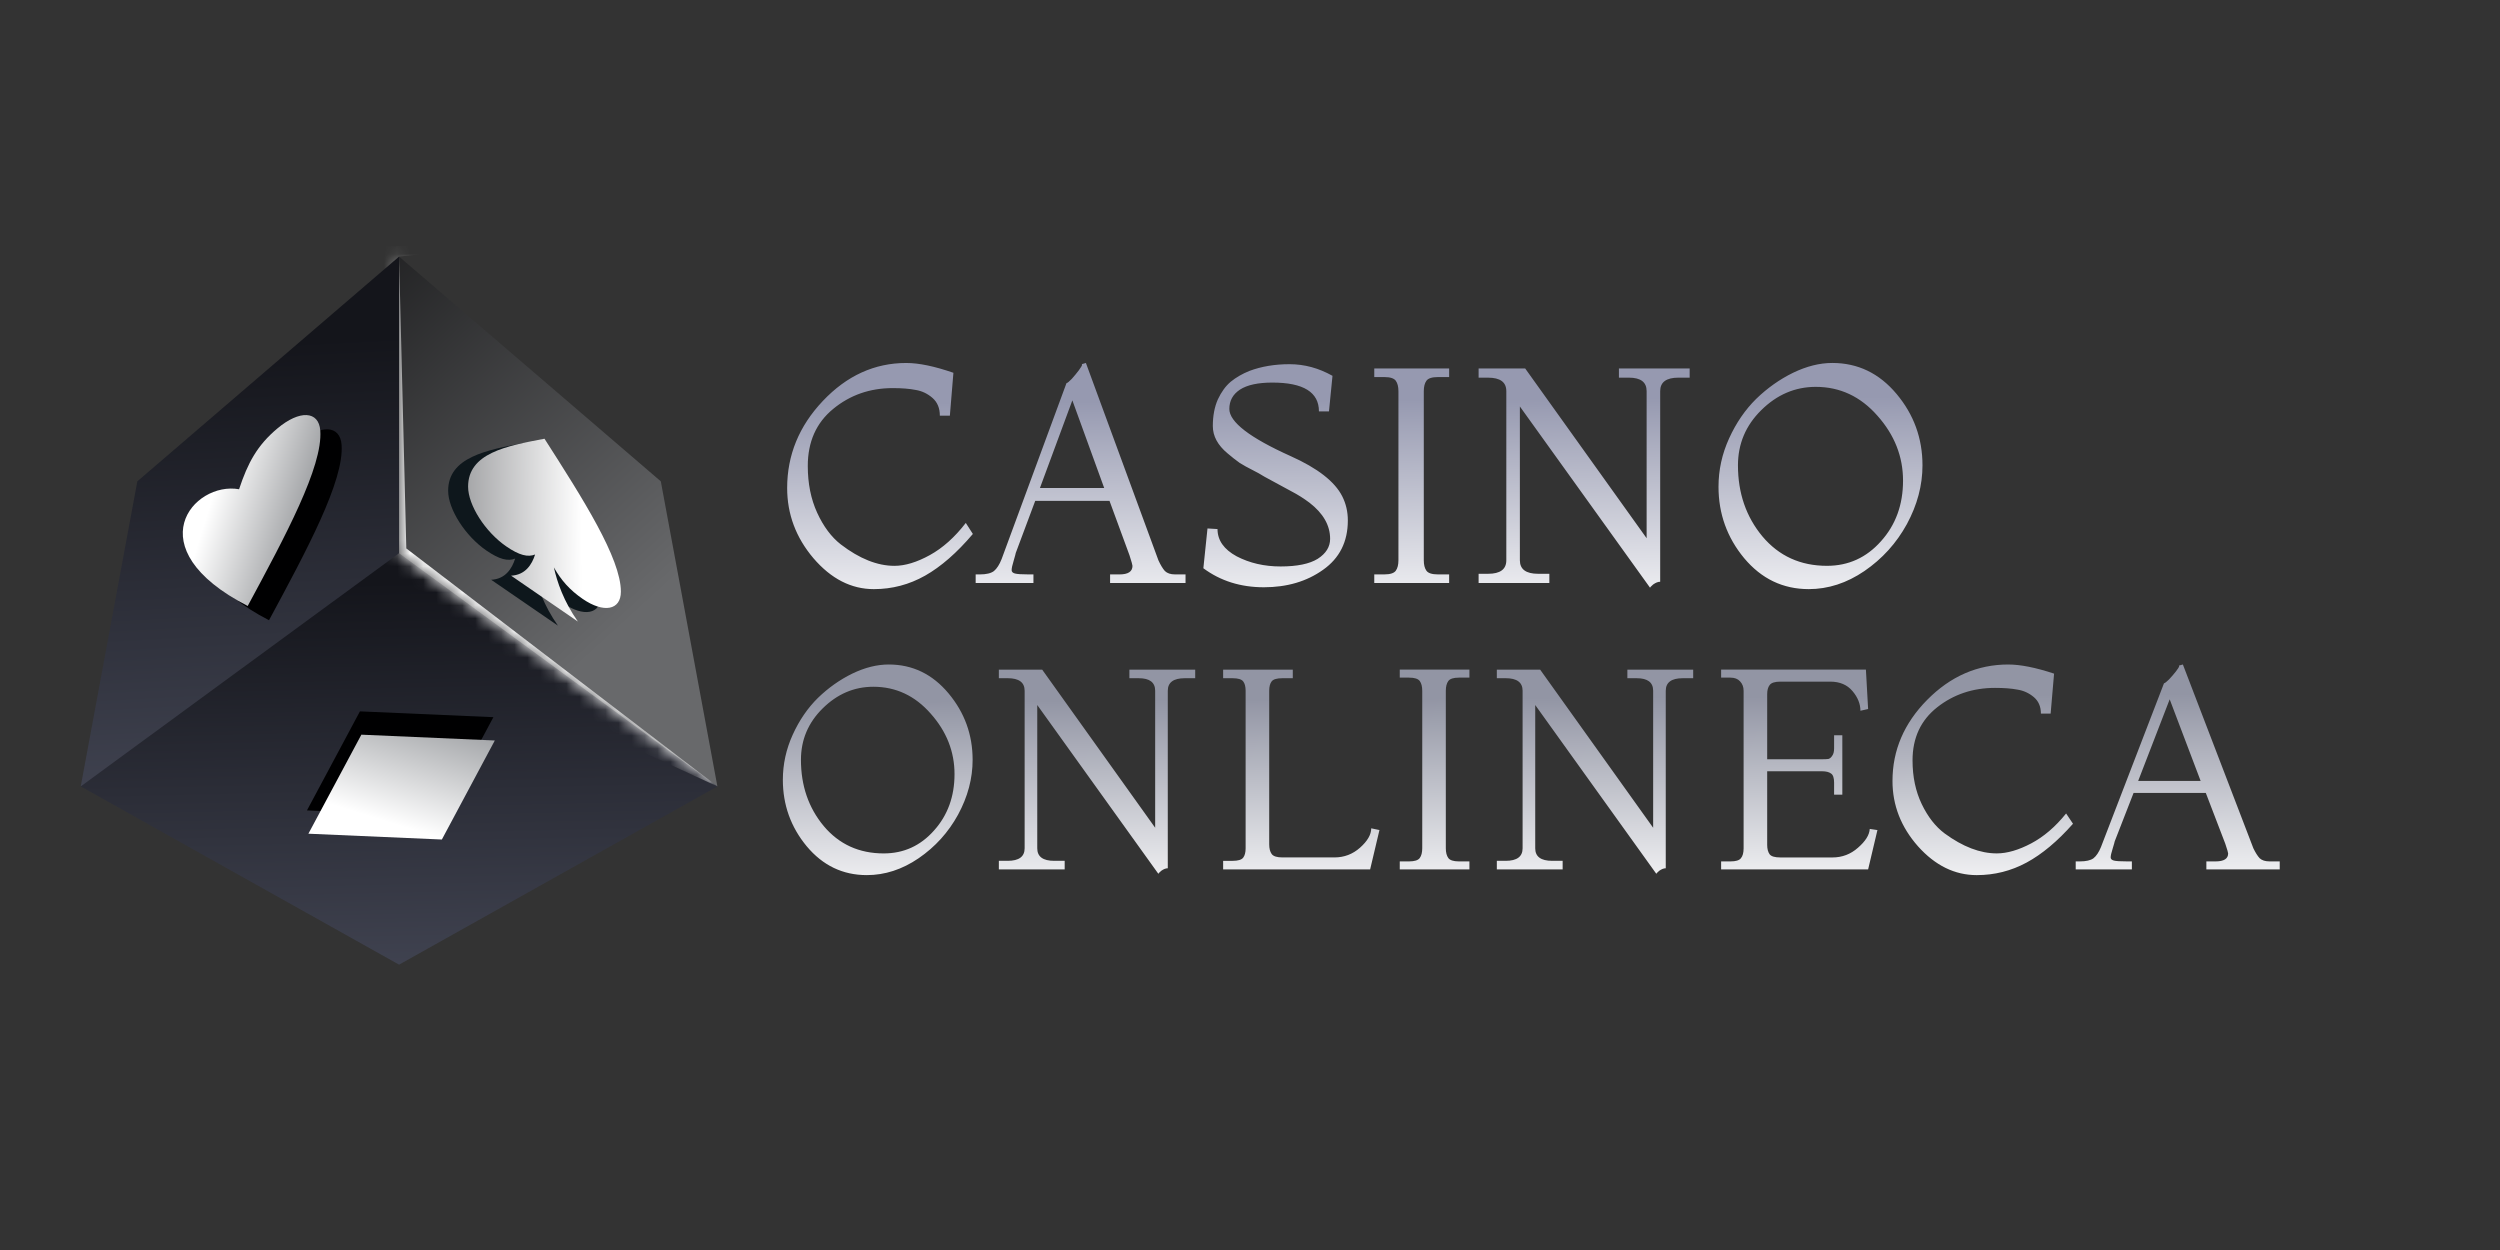 <svg id="eZVD049lwbr1" xmlns="http://www.w3.org/2000/svg" xmlns:xlink="http://www.w3.org/1999/xlink" viewBox="0 0 192 96" shape-rendering="geometricPrecision" text-rendering="geometricPrecision" project-id="a6bb5db3322d4ef7be14d5896cc290f8" export-id="7b6fe7ec227f4b3aa232e9d194fe948f" cached="false"><rect x="0" y="0" width="192" height="96" fill="#333333" stroke="none"/><defs><linearGradient id="eZVD049lwbr2-fill" x1="31.335" y1="80.016" x2="30.536" y2="44.66" spreadMethod="pad" gradientUnits="userSpaceOnUse" gradientTransform="translate(0 0)"><stop id="eZVD049lwbr2-fill-0" offset="0%" stop-color="#484b5a"/><stop id="eZVD049lwbr2-fill-1" offset="100%" stop-color="#14151b"/></linearGradient><linearGradient id="eZVD049lwbr3-fill" x1="48.156" y1="47.816" x2="14.187" y2="10.669" spreadMethod="pad" gradientUnits="userSpaceOnUse" gradientTransform="translate(0 0)"><stop id="eZVD049lwbr3-fill-0" offset="0%" stop-color="#68696b"/><stop id="eZVD049lwbr3-fill-1" offset="100%" stop-color="#000001"/></linearGradient><linearGradient id="eZVD049lwbr9-fill" x1="18.768" y1="67.247" x2="16.64" y2="26.495" spreadMethod="pad" gradientUnits="userSpaceOnUse" gradientTransform="translate(0 0)"><stop id="eZVD049lwbr9-fill-0" offset="0%" stop-color="#484b5a"/><stop id="eZVD049lwbr9-fill-1" offset="100%" stop-color="#14151b"/></linearGradient><linearGradient id="eZVD049lwbr11-fill" x1="16.457" y1="37.694" x2="24.243" y2="40.123" spreadMethod="pad" gradientUnits="userSpaceOnUse" gradientTransform="translate(0 0)"><stop id="eZVD049lwbr11-fill-0" offset="0%" stop-color="#fff"/><stop id="eZVD049lwbr11-fill-1" offset="100%" stop-color="#929497"/></linearGradient><linearGradient id="eZVD049lwbr13-fill" x1="44.674" y1="40.697" x2="32.211" y2="40.856" spreadMethod="pad" gradientUnits="userSpaceOnUse" gradientTransform="translate(0 0)"><stop id="eZVD049lwbr13-fill-0" offset="0%" stop-color="#fff"/><stop id="eZVD049lwbr13-fill-1" offset="100%" stop-color="#808184"/></linearGradient><linearGradient id="eZVD049lwbr15-fill" x1="29.985" y1="63.192" x2="32.464" y2="55.203" spreadMethod="pad" gradientUnits="userSpaceOnUse" gradientTransform="translate(0 0)"><stop id="eZVD049lwbr15-fill-0" offset="0%" stop-color="#fff"/><stop id="eZVD049lwbr15-fill-1" offset="100%" stop-color="#a6a8ab"/></linearGradient><linearGradient id="eZVD049lwbr16-fill" x1="105.276" y1="48.168" x2="105.167" y2="30.727" spreadMethod="pad" gradientUnits="userSpaceOnUse" gradientTransform="translate(0 0)"><stop id="eZVD049lwbr16-fill-0" offset="0%" stop-color="#fcfcfc"/><stop id="eZVD049lwbr16-fill-1" offset="100%" stop-color="#9699b0"/></linearGradient><linearGradient id="eZVD049lwbr17-fill" x1="103.336" y1="69.932" x2="103.238" y2="53.689" spreadMethod="pad" gradientUnits="userSpaceOnUse" gradientTransform="translate(0 0)"><stop id="eZVD049lwbr17-fill-0" offset="0%" stop-color="#fff"/><stop id="eZVD049lwbr17-fill-1" offset="100%" stop-color="#9295a4"/></linearGradient></defs><path d="M13.536,48.383L6.201,60.396L30.648,74.086L55.095,60.396L39.722,41.457L27.715,38.861L13.536,48.383Z" clip-rule="evenodd" fill="url(#eZVD049lwbr2-fill)" fill-rule="evenodd"/><path d="M30.648,19.706v22.78l24.448,17.91-4.346-23.429L30.648,19.706Z" clip-rule="evenodd" fill="url(#eZVD049lwbr3-fill)" fill-rule="evenodd"/><g mask="url(#eZVD049lwbr7)"><g><path d="M39.992,18.679l-9.345,1.027.557,22.414L55.095,60.396L24.427,46.247l2.716-27.272l12.849-.297Z" clip-rule="evenodd" fill="#fff" fill-rule="evenodd"/></g><mask id="eZVD049lwbr7" mask-type="luminance" x="-150%" y="-150%" height="400%" width="400%"><path d="M30.648,19.706v22.78l24.448,17.91-4.346-23.429L30.648,19.706Z" fill="#fff"/></mask></g><path d="M30.648,19.706v22.78L6.201,60.396L10.547,36.967L30.648,19.706Z" clip-rule="evenodd" fill="url(#eZVD049lwbr9-fill)" fill-rule="evenodd"/><path d="M19.997,38.667c.671-2.028,1.394-3.368,2.94-4.667c1.707-1.433,3.184-1.361,3.297.162.204,2.759-2.685,8.116-5.574,13.472-8.633-4.452-4.157-9.597-.663-8.966v-.001Z" clip-rule="evenodd" fill="#000001" fill-rule="evenodd"/><path d="M18.361,37.574c.671-2.029,1.394-3.369,2.94-4.667c1.707-1.434,3.185-1.361,3.297.161.204,2.759-2.685,8.115-5.574,13.472-8.633-4.451-4.159-9.597-.663-8.966v.001Z" clip-rule="evenodd" fill="url(#eZVD049lwbr11-fill)" fill-rule="evenodd"/><path d="M41.007,43.891c.551.978,1.21,1.732,2.212,2.42c1.62,1.113,2.933.864,2.933-.556c0-2.572-2.933-7.16-5.867-11.748-2.934.556-5.867,1.112-5.867,3.684c0,1.419,1.314,3.474,2.934,4.587c1.001.688,1.661.841,2.212.621-.241.775-.754,1.576-1.843,1.627l2.564,1.762l2.565,1.762c-1.09-1.549-1.603-3.054-1.843-4.161v.001Z" clip-rule="evenodd" fill="#0e171c" fill-rule="evenodd"/><path d="M42.539,43.578c.551.977,1.21,1.73,2.212,2.419c1.62,1.113,2.933.864,2.933-.556c0-2.572-2.933-7.16-5.867-11.747-2.934.555-5.867,1.111-5.867,3.683c0,1.42,1.314,3.475,2.933,4.588c1.001.688,1.66.842,2.212.621-.241.775-.754,1.575-1.843,1.626l2.565,1.762l2.564,1.762c-1.089-1.549-1.602-3.054-1.843-4.16l.001.001Z" clip-rule="evenodd" fill="url(#eZVD049lwbr13-fill)" fill-rule="evenodd"/><path d="M23.575,62.239l4.068-7.606l10.25.446-4.067,7.606-10.251-.446Z" clip-rule="evenodd" fill="#000001" fill-rule="evenodd"/><path d="M23.685,64.029l4.068-7.606l10.249.446-4.067,7.606-10.25-.446Z" clip-rule="evenodd" fill="url(#eZVD049lwbr15-fill)" fill-rule="evenodd"/><path d="M138.908,45.244c-1.977,0-3.629-.792-4.957-2.377-1.313-1.585-1.97-3.413-1.97-5.484c0-1.286.272-2.526.815-3.718.543-1.192,1.238-2.204,2.083-3.036.86-.832,1.803-1.498,2.83-2.001c1.041-.502,2.045-.753,3.01-.753c1.962,0,3.607.792,4.935,2.377c1.329,1.585,1.993,3.413,1.993,5.484c0,1.538-.4,3.044-1.2,4.519-.8,1.459-1.887,2.659-3.26,3.601-1.358.926-2.785,1.389-4.279,1.389Zm1.404-1.789c1.645,0,3.026-.628,4.143-1.883c1.132-1.255,1.698-2.808,1.698-4.66s-.657-3.515-1.97-4.989c-1.298-1.475-2.875-2.212-4.731-2.212-1.585,0-2.981.596-4.188,1.789-1.193,1.177-1.789,2.589-1.789,4.236c0,2.134.627,3.954,1.879,5.46c1.268,1.506,2.92,2.259,4.958,2.259Zm-13.586,1.686l.006.009c-.004-.002-.006-.005-.006-.009ZM116.726,31.217v11.814c0,.69.468,1.036,1.404,1.036h.86v.706h-5.433v-.706h.724c.936,0,1.404-.345,1.404-1.036v-12.991c0-.69-.468-1.036-1.404-1.036h-.724v-.706h3.577l9.327,13.038v-11.297c0-.69-.453-1.036-1.359-1.036h-.769v-.706h5.433v.706h-.86c-.936,0-1.404.345-1.404,1.036v14.639c-.166,0-.347.071-.543.212-.159.138-.237.221-.233.25L116.726,31.217Zm-5.432,13.556h-5.75v-.659h.769c.453,0,.747-.094.883-.282s.204-.455.204-.8v-12.991c0-.345-.068-.612-.204-.8s-.43-.282-.883-.282h-.769v-.659h5.75v.659h-.861c-.452,0-.747.094-.883.282-.135.188-.203.455-.203.8v12.991c0,.345.068.612.203.8.136.188.431.282.883.282h.861v.659ZM92.418,43.644l.317-3.059.77.047c0,.863.49,1.561,1.472,2.095.996.518,2.12.777,3.373.777c1.268,0,2.219-.196,2.852-.588.634-.408.951-.918.951-1.53c0-1.036-.528-1.961-1.584-2.777-.438-.33-.898-.62-1.381-.871-1.102-.596-1.796-.973-2.083-1.13-.272-.173-.581-.345-.928-.518s-.672-.353-.973-.541c-.287-.204-.596-.447-.928-.73-.755-.628-1.132-1.326-1.132-2.095c0-.784.128-1.467.385-2.047.272-.581.604-1.036.996-1.365.407-.33.883-.604,1.426-.824.921-.345,1.947-.518,3.079-.518c1.147,0,2.249.298,3.305.894l-.271,2.73h-.77c0-1.475-1.192-2.212-3.577-2.212-1.102,0-1.932.18-2.49.541-.543.361-.815.855-.815,1.483c0,1.004,1.569,2.212,4.709,3.624c2.067.926,3.388,1.953,3.961,3.083.287.565.431,1.185.431,1.859c0,1.632-.634,2.895-1.902,3.789-1.253.894-2.769,1.341-4.55,1.341-1.781,0-3.328-.486-4.641-1.459Zm-1.368,1.13h-5.795v-.659h.724c.664,0,.996-.22.996-.659c0-.063-.075-.33-.226-.8l-1.539-4.189h-5.705L78.01,42.467c0,.031-.053.228-.158.588-.106.345-.159.588-.159.73c0,.126.083.212.249.259.166.047.521.071,1.064.071h.362v.659h-4.437v-.659h.317c.498,0,.86-.086,1.087-.259.226-.188.423-.494.589-.918l4.98-13.509c.075-.016.211-.126.407-.33.196-.22.377-.439.543-.659.166-.235.249-.369.249-.4s-.008-.055-.023-.071l.317-.094l5.569,15.156c.166.361.332.635.498.824.181.173.438.259.77.259h.815v.659Zm-6.248-7.296l-2.445-6.731-2.49,6.731h4.935ZM74.173,40.161l.543.847c-1.222,1.443-2.445,2.51-3.667,3.201-1.222.69-2.535,1.036-3.939,1.036-1.736,0-3.283-.792-4.641-2.377-1.343-1.585-2.015-3.381-2.015-5.389c0-2.526.913-4.754,2.739-6.684c1.841-1.946,3.977-2.918,6.407-2.918.966,0,2.173.251,3.622.753l-.272,3.295h-.77c0-.581-.189-1.036-.566-1.365s-.807-.533-1.29-.612c-.468-.094-1.056-.141-1.766-.141-1.751,0-3.275.533-4.573,1.6s-1.947,2.526-1.947,4.378c0,1.349.241,2.55.724,3.601s1.087,1.859,1.811,2.424c1.434,1.098,2.807,1.647,4.12,1.647.815,0,1.72-.275,2.717-.824s1.917-1.373,2.762-2.471Z" fill="url(#eZVD049lwbr16-fill)"/><path d="M143.471,66.77h-11.289v-.614h.716c.407,0,.674-.08.8-.241.14-.161.211-.416.211-.767v-12.098c0-.292-.092-.533-.274-.723-.169-.19-.414-.285-.737-.285h-.716v-.614h11.12l.169,3.025-.59.132c0-.526-.204-1.03-.611-1.512s-.976-.723-1.706-.723h-3.833c-.421,0-.695.088-.822.263-.126.161-.189.395-.189.701v4.997h4.212c.211,0,.372-.007.485-.022.112-.029.21-.11.294-.241.099-.132.148-.321.148-.57v-1.008h.632v4.559h-.632v-.92c0-.365-.077-.599-.232-.701-.154-.117-.386-.175-.695-.175h-4.212v5.655c0,.307.063.548.189.723.127.161.401.241.822.241h4.002c.744,0,1.397-.248,1.958-.745.576-.497.878-.979.906-1.446l.59.088-.716,3.025Zm-16.263.343l.006.008c-.003-.002-.005-.004-.006-.008ZM117.905,54.146v11.002c0,.643.435.964,1.306.964h.8v.657h-5.054v-.657h.673c.871,0,1.306-.321,1.306-.964v-12.098c0-.643-.435-.964-1.306-.964h-.673v-.657h3.327l8.678,12.142v-10.52c0-.643-.422-.964-1.264-.964h-.716v-.657h5.054v.657h-.8c-.87,0-1.306.322-1.306.964v13.632c-.154,0-.323.066-.505.197-.149.128-.221.206-.217.233L117.905,54.146Zm-5.054,12.624h-5.35v-.614h.716c.421,0,.695-.088.822-.263.126-.175.189-.424.189-.745v-12.098c0-.322-.063-.57-.189-.745-.127-.175-.401-.263-.822-.263h-.716v-.614h5.35v.614h-.801c-.421,0-.695.088-.821.263s-.19.424-.19.745v12.098c0,.321.064.57.19.745.126.175.4.263.821.263h.801v.614Zm-7.625,0h-11.289v-.657h.716c.421,0,.695-.08.821-.241.126-.161.19-.402.19-.723v-12.098c0-.322-.063-.563-.19-.723-.126-.161-.4-.241-.821-.241h-.716v-.657h5.349v.657h-.8c-.421,0-.695.08-.821.241s-.19.402-.19.723v11.791c0,.322.063.57.19.745s.4.263.821.263h4.002c.744,0,1.397-.248,1.959-.745.575-.511.863-1.008.863-1.49l.632.132-.716,3.025Zm-16.262.343l.006.008c-.003-.002-.005-.004-.006-.008ZM79.661,54.146v11.002c0,.643.435.964,1.306.964h.8v.657h-5.055v-.657h.674c.871,0,1.306-.321,1.306-.964v-12.098c0-.643-.435-.964-1.306-.964h-.674v-.657h3.328l8.677,12.142v-10.52c0-.643-.421-.964-1.264-.964h-.716v-.657h5.055v.657h-.8c-.871,0-1.306.322-1.306.964v13.632c-.154,0-.323.066-.505.197-.148.128-.22.206-.216.233L79.661,54.146ZM66.567,67.208c-1.839,0-3.377-.738-4.612-2.214-1.222-1.476-1.832-3.178-1.832-5.107c0-1.198.253-2.352.758-3.463.505-1.11,1.151-2.053,1.938-2.827.8-.774,1.678-1.395,2.633-1.863.969-.468,1.903-.701,2.801-.701c1.825,0,3.356.738,4.591,2.214c1.236,1.476,1.853,3.178,1.853,5.107c0,1.432-.372,2.835-1.116,4.208-.744,1.359-1.755,2.477-3.033,3.353-1.264.862-2.591,1.293-3.981,1.293Zm1.306-1.666c1.53,0,2.815-.584,3.854-1.753c1.053-1.169,1.58-2.615,1.58-4.34c0-1.724-.611-3.273-1.832-4.646-1.208-1.373-2.675-2.06-4.402-2.06-1.474,0-2.773.555-3.896,1.666-1.109,1.096-1.664,2.411-1.664,3.945c0,1.987.583,3.682,1.748,5.085c1.179,1.403,2.717,2.104,4.612,2.104ZM175.082,66.77h-5.633v-.614h.704c.645,0,.968-.205.968-.614c0-.058-.073-.307-.22-.745l-1.496-3.901h-5.546l-1.452,3.726c0,.029-.051.212-.154.548-.103.322-.154.548-.154.679c0,.117.081.197.242.241s.506.066,1.034.066h.352v.614h-4.313v-.614h.308c.485,0,.837-.08,1.057-.241.22-.175.41-.46.572-.855l4.841-12.58c.073-.015.205-.117.396-.307.191-.205.367-.409.528-.614.161-.219.242-.343.242-.373s-.007-.051-.022-.066l.308-.088l5.413,14.114c.162.336.323.592.485.767.176.161.425.241.748.241h.792v.614Zm-6.073-6.794l-2.377-6.268-2.421,6.268h4.798Zm-10.331,2.499l.528.789c-1.189,1.344-2.377,2.338-3.565,2.981s-2.465.964-3.829.964c-1.687,0-3.191-.738-4.511-2.214-1.306-1.476-1.958-3.149-1.958-5.019c0-2.352.887-4.427,2.662-6.224c1.79-1.812,3.866-2.718,6.228-2.718.938,0,2.112.234,3.52.701l-.264,3.068h-.748c0-.541-.183-.964-.55-1.271s-.785-.497-1.254-.57c-.455-.088-1.027-.132-1.717-.132-1.701,0-3.183.497-4.445,1.49-1.261.994-1.892,2.352-1.892,4.077c0,1.257.235,2.374.704,3.353.469.979,1.056,1.731,1.76,2.257c1.394,1.023,2.729,1.534,4.005,1.534.793,0,1.673-.256,2.641-.767s1.863-1.278,2.685-2.301Z" fill="url(#eZVD049lwbr17-fill)"/></svg>
